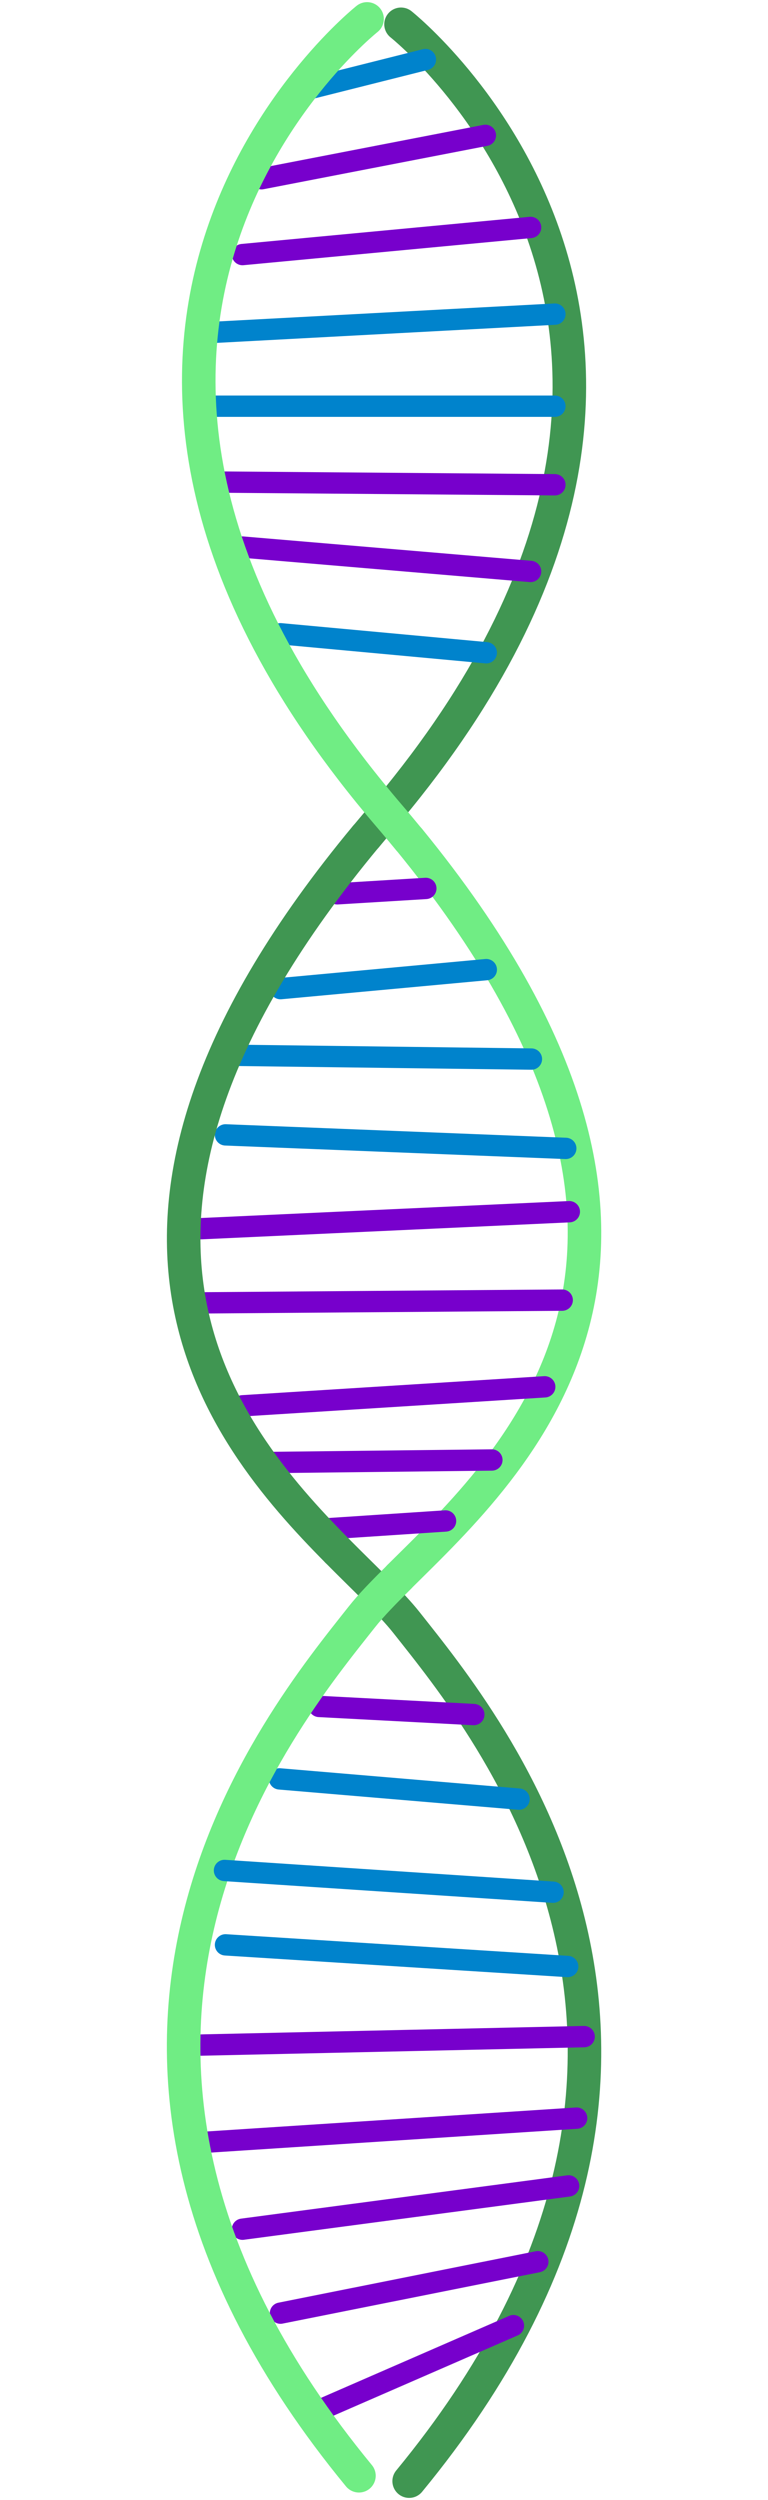 <?xml version="1.0" encoding="UTF-8"?><svg xmlns="http://www.w3.org/2000/svg" xmlns:xlink="http://www.w3.org/1999/xlink" height="2459.9" preserveAspectRatio="xMidYMid meet" version="1.0" viewBox="874.6 12.1 755.7 2459.9" width="755.7" zoomAndPan="magnify"><path d="m1269.2 36s386.5 306.5-21.3 783.6c-4.5 5.3-8.9 10.5-13.2 15.7" fill="none" stroke="#409652" stroke-linecap="round" stroke-miterlimit="10" stroke-width="33"/><path d="m1277.2 838.2c331.9 406.3 102.7 613.9-9.7 725.4" fill="none" stroke="#70ed84" stroke-linecap="round" stroke-miterlimit="10" stroke-width="33"/><path d="m1206.5 1538.2c27.8 28.1 52.8 51.2 68 70.4 80 101.3 349.2 423.8 2.7 844.9" fill="none" stroke="#409652" stroke-linecap="round" stroke-miterlimit="10" stroke-width="33"/><path d="M1293.2 70.7L1169.2 101.9" fill="none" stroke="#0083cc" stroke-linecap="round" stroke-miterlimit="10" stroke-width="21"/><path d="M1420.6 321.2L1072.7 339.8" fill="none" stroke="#0083cc" stroke-linecap="round" stroke-miterlimit="10" stroke-width="21"/><path d="M1420.6 411.8L1072.7 411.8" fill="none" stroke="#0083cc" stroke-linecap="round" stroke-miterlimit="10" stroke-width="21"/><path d="M1353.1 654.4L1150.6 635.7" fill="none" stroke="#0083cc" stroke-linecap="round" stroke-miterlimit="10" stroke-width="21"/><path d="M1353.1 966.2L1150.6 984.9" fill="none" stroke="#0083cc" stroke-linecap="round" stroke-miterlimit="10" stroke-width="21"/><path d="M1397.5 1054.2L1096.5 1050.4" fill="none" stroke="#0083cc" stroke-linecap="round" stroke-miterlimit="10" stroke-width="21"/><path d="M1431.3 1142.1L1096.5 1128.8" fill="none" stroke="#0083cc" stroke-linecap="round" stroke-miterlimit="10" stroke-width="21"/><path d="M1385.3 1782.4L1149.7 1762.5" fill="none" stroke="#0083cc" stroke-linecap="round" stroke-miterlimit="10" stroke-width="21"/><path d="M1433.2 1947.1L1096.5 1925.8" fill="none" stroke="#0083cc" stroke-linecap="round" stroke-miterlimit="10" stroke-width="21"/><path d="M1434.1 2163L1113.2 2205.6" fill="none" stroke="#70c" stroke-linecap="round" stroke-miterlimit="10" stroke-width="21"/><path d="M1131.9 188L1352.2 145.3" fill="none" stroke="#70c" stroke-linecap="round" stroke-miterlimit="10" stroke-width="21"/><path d="M1113.2 262.6L1396.7 235.9" fill="none" stroke="#70c" stroke-linecap="round" stroke-miterlimit="10" stroke-width="21"/><path d="M1096.5 486.5L1420.6 489.1" fill="none" stroke="#70c" stroke-linecap="round" stroke-miterlimit="10" stroke-width="21"/><path d="M1113.2 550.4L1396.7 574.4" fill="none" stroke="#70c" stroke-linecap="round" stroke-miterlimit="10" stroke-width="21"/><path d="M1206.5 891.6L1293.6 886.3" fill="none" stroke="#70c" stroke-linecap="round" stroke-miterlimit="10" stroke-width="21"/><path d="M1072.7 1221.1L1434.8 1204.4" fill="none" stroke="#70c" stroke-linecap="round" stroke-miterlimit="10" stroke-width="21"/><path d="M1072.7 1294.1L1427.8 1291.4" fill="none" stroke="#70c" stroke-linecap="round" stroke-miterlimit="10" stroke-width="21"/><path d="M1113.2 1395.4L1410.6 1376.7" fill="none" stroke="#70c" stroke-linecap="round" stroke-miterlimit="10" stroke-width="21"/><path d="M1129.3 1451.3L1358.6 1448.7" fill="none" stroke="#70c" stroke-linecap="round" stroke-miterlimit="10" stroke-width="21"/><path d="M1192 1516.7L1313 1508.7" fill="none" stroke="#70c" stroke-linecap="round" stroke-miterlimit="10" stroke-width="21"/><path d="M1340.8 1699.2L1188.6 1691.2" fill="none" stroke="#70c" stroke-linecap="round" stroke-miterlimit="10" stroke-width="21"/><path d="M1072.7 2024.4L1449.4 2016.1" fill="none" stroke="#70c" stroke-linecap="round" stroke-miterlimit="10" stroke-width="21"/><path d="M1072.7 2120.3L1442 2096.3" fill="none" stroke="#70c" stroke-linecap="round" stroke-miterlimit="10" stroke-width="21"/><path d="M1150.6 2288.2L1403.8 2237.6" fill="none" stroke="#70c" stroke-linecap="round" stroke-miterlimit="10" stroke-width="21"/><path d="M1181.3 2387L1379.8 2300.5" fill="none" stroke="#70c" stroke-linecap="round" stroke-miterlimit="10" stroke-width="21"/><path d="m1267.5 1563.7c-14.9 14.8-27.8 27.9-37 39.6-80 101.3-349.2 423.8-2.7 844.9" fill="none" stroke="#70ed84" stroke-linecap="round" stroke-miterlimit="10" stroke-width="33"/><path d="M1418.8 1874L1095.5 1852.6" fill="none" stroke="#0083cc" stroke-linecap="round" stroke-miterlimit="10" stroke-width="21"/><path d="m1234.6 835.3c-312.7 376.8-145.4 584.3-28.1 702.9" fill="none" stroke="#409652" stroke-linecap="round" stroke-miterlimit="10" stroke-width="33"/><path d="m1235.8 30.7s-386.5 306.5 21.3 783.6c6.9 8 13.5 16 20 23.9" fill="none" stroke="#70ed84" stroke-linecap="round" stroke-miterlimit="10" stroke-width="33"/></svg>